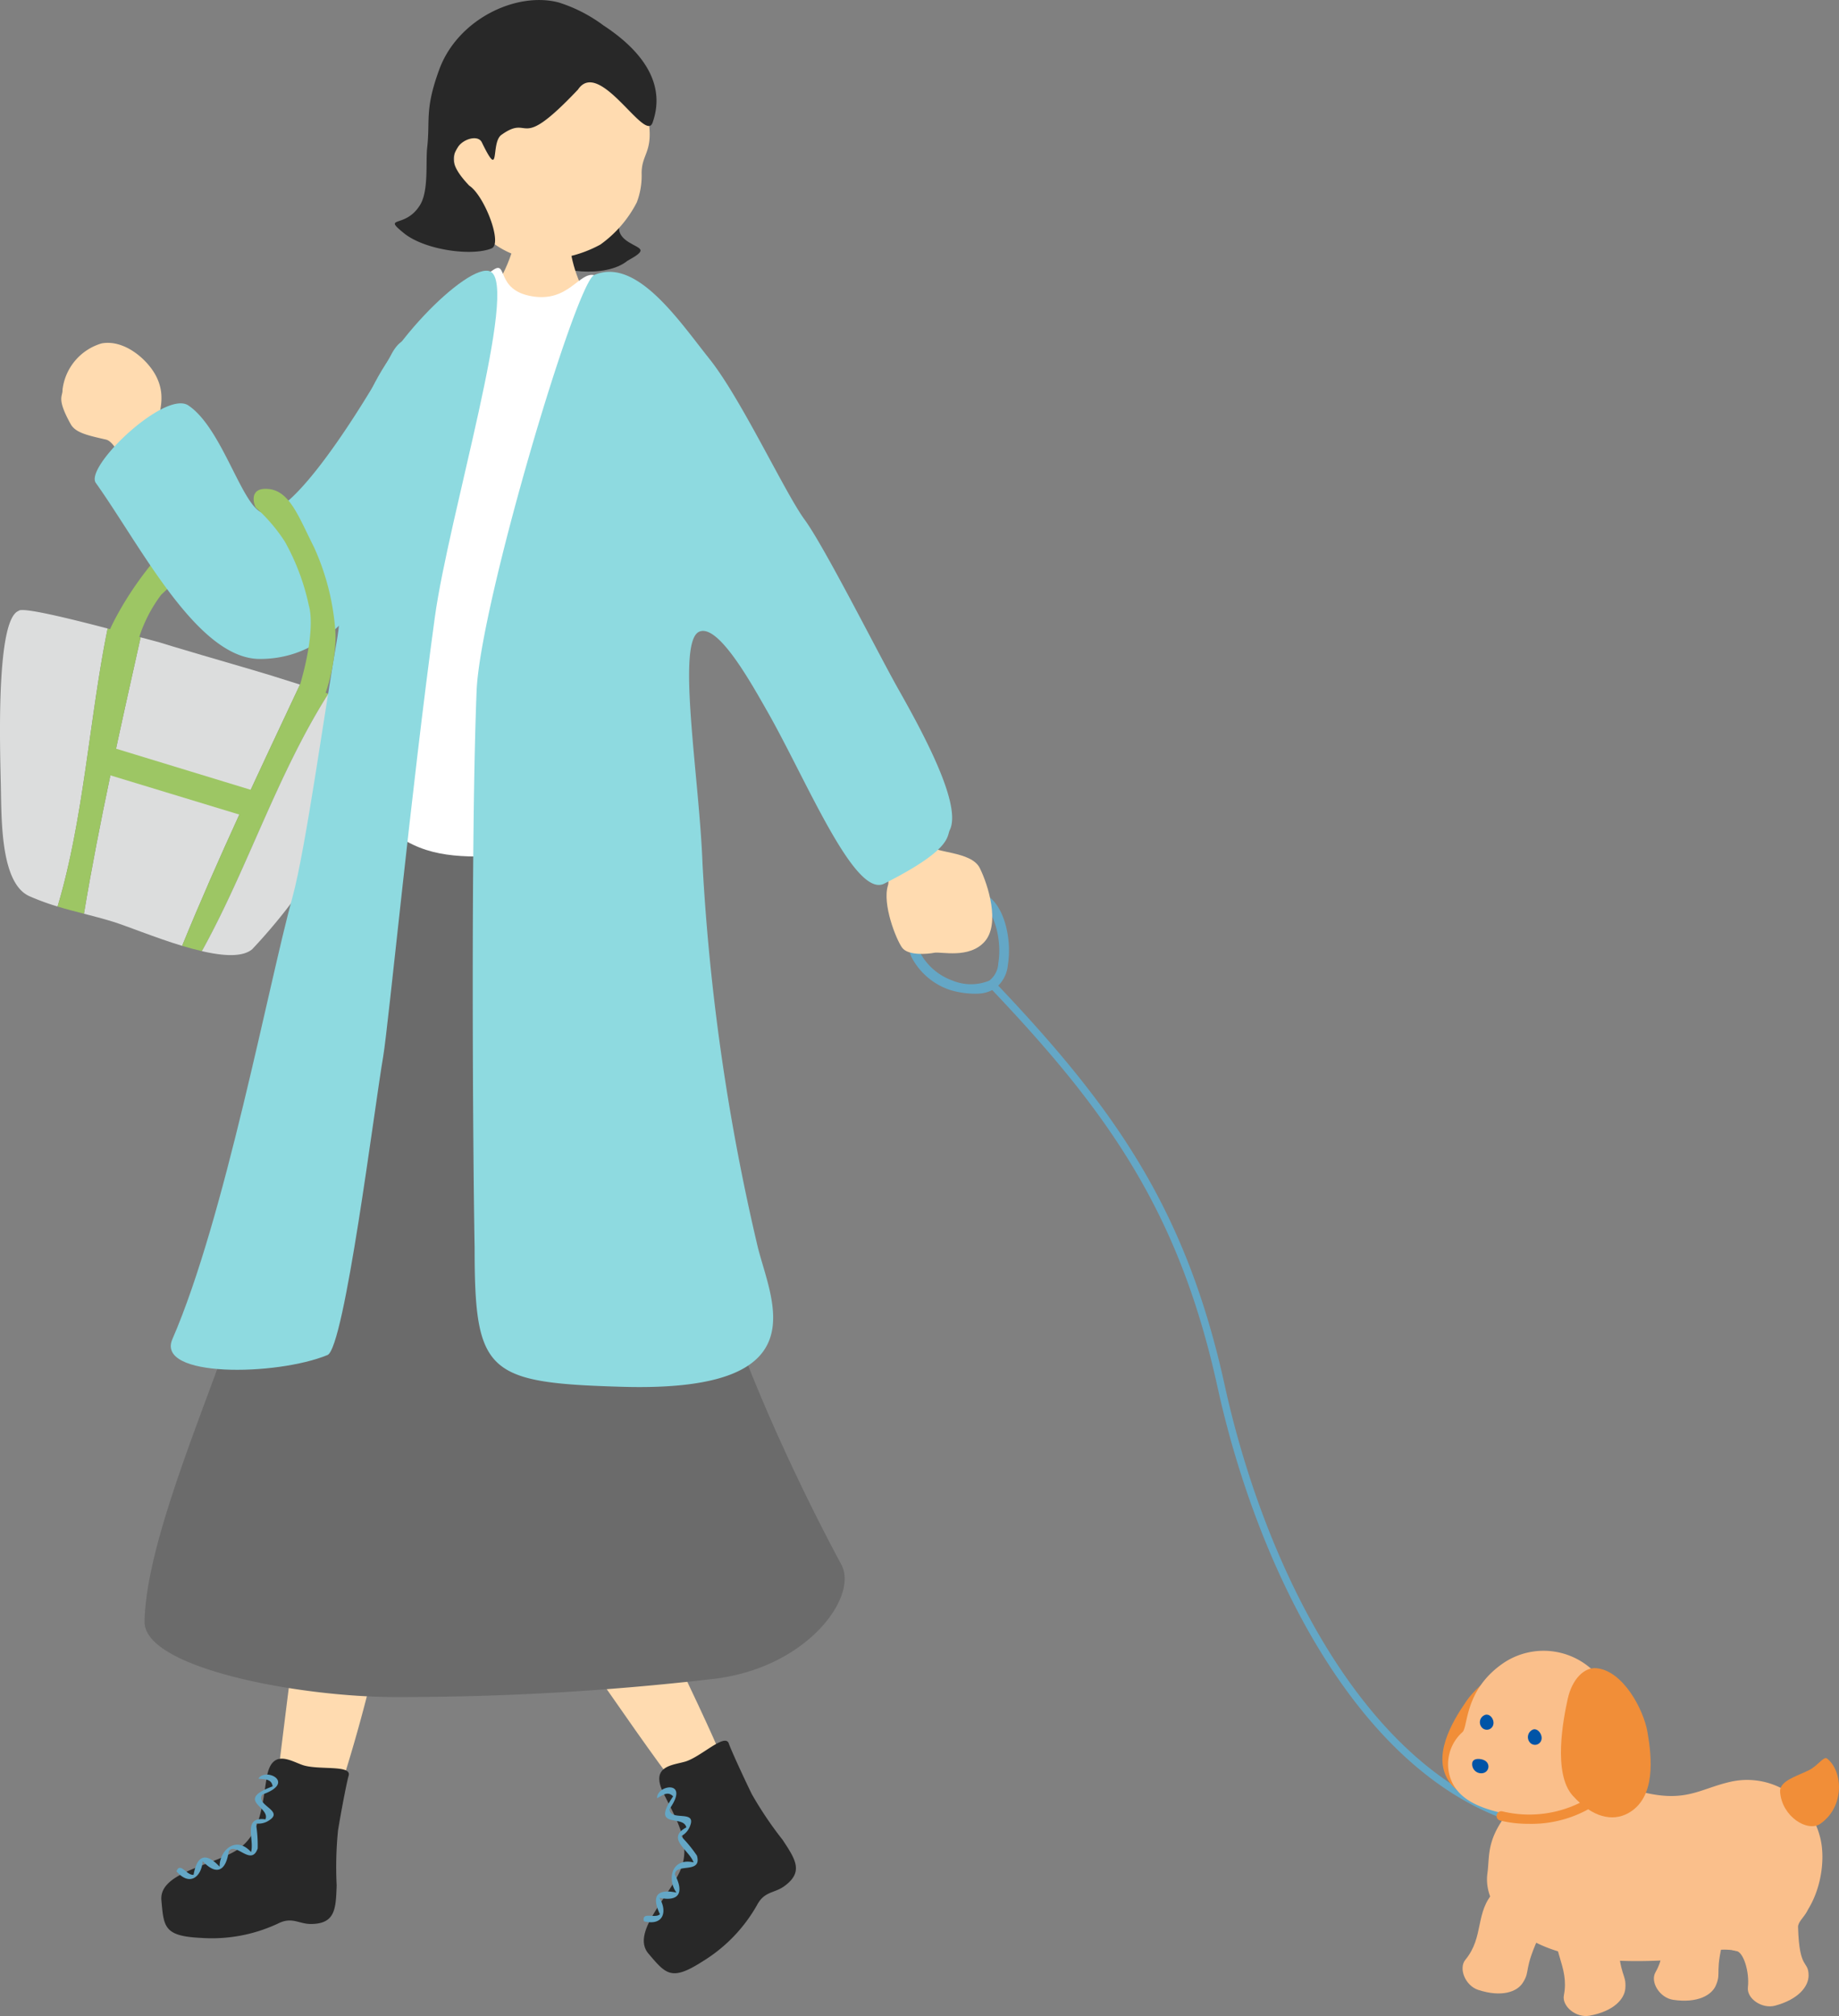 <svg id="グループ_70201" data-name="グループ 70201" xmlns="http://www.w3.org/2000/svg" xmlns:xlink="http://www.w3.org/1999/xlink" width="148.145" height="162.37" viewBox="0 0 148.145 162.37">
  <rect x="0" y="0" width="148.145" height="162.37" fill="#808080" stroke="none"/>
  <defs>
    <clipPath id="clip-path">
      <rect id="長方形_30990" data-name="長方形 30990" width="148.145" height="162.37" fill="none"/>
    </clipPath>
  </defs>
  <g id="グループ_70200" data-name="グループ 70200" clip-path="url(#clip-path)">
    <path id="パス_41680" data-name="パス 41680" d="M178.793,203.512a.312.312,0,0,1-.1-.017c-12.481-4.484-20.189-20.949-23.241-34.863-3.082-14.05-8.779-22.1-18.215-32.034a.3.3,0,0,1,.013-.419.3.3,0,0,1,.422.013c9.509,10.014,15.252,18.129,18.363,32.315,3.018,13.76,10.609,30.031,22.861,34.432a.3.3,0,0,1-.1.574" transform="translate(-57.375 -56.933)" fill="#64a7c6"/>
    <path id="パス_41681" data-name="パス 41681" d="M131.539,131.75a6.964,6.964,0,0,1-2.33-.294,5.44,5.44,0,0,1-3.079-2.593,1.978,1.978,0,0,1-.031-1.731c.964-1.954,4.848-3.857,5.837-3.424,1.579.692,2.284,3.568,1.929,5.717a2.66,2.66,0,0,1-1.069,1.932,2.691,2.691,0,0,1-1.258.392m-.075-7.334c-.842.069-3.865,1.444-4.663,3.063a1.208,1.208,0,0,0,.043,1.063,4.789,4.789,0,0,0,2.57,2.16,3.892,3.892,0,0,0,2.96,0,1.892,1.892,0,0,0,.72-1.4c.329-1.989-.4-4.4-1.469-4.873a.425.425,0,0,0-.16-.01" transform="translate(-52.673 -51.724)" fill="#64a7c6"/>
    <path id="パス_41682" data-name="パス 41682" d="M25.189,69.651c-1-1.437-2.673.5-4.951,2.574a27.591,27.591,0,0,0-4.331,5.594c-1.265,2.188-1.548,3.2-1.139,3.614s1.834,1.981,2.253-.074a11.57,11.57,0,0,1,2.071-4.531c1.521-1.438,4.733-4.279,5.107-4.5,1.485-.891,1.881-1.386.99-2.673" transform="translate(-6.105 -28.929)" fill="#9dc664"/>
    <path id="パス_41683" data-name="パス 41683" d="M81.013,31.594c-1.757,1.418-5.688.909-7.276-.195-3.388-2.356,3.913-4.016,4.738-5.539.6-1.115,1.474-.5,2.268,1.443.246.6-1.283,1.766.39,2.793.945.58,1.582.556-.12,1.5" transform="translate(-30.473 -10.586)" fill="#282828"/>
    <path id="パス_41684" data-name="パス 41684" d="M125.879,116.1c.2.652,3.289.45,3.98,1.835s1.648,4.492.409,5.915-3.532.807-4.064.913-2.118.254-2.6-.412-1.614-3.507-1.137-5.017c.391-1.238-2.57-2.587,1.322-4.424.97-.458,1.988.868,2.086,1.19" transform="translate(-50.934 -48.029)" fill="#ffdbb0"/>
    <path id="パス_41685" data-name="パス 41685" d="M29.027,92.049c-1.722-.549-3.214-1.01-3.907-1.206-1.091-.309-7.254-2.123-7.387-2.186-.18-.044-.751-.2-1.54-.413-1.611,7.209-3.33,14.836-4.567,22.261.739.19,1.493.384,2.288.627,1.153.352,3.4,1.287,5.62,1.96,2.93-7.158,6.141-13.9,9.493-21.042" transform="translate(-4.863 -36.914)" fill="#dcdddd"/>
    <path id="パス_41686" data-name="パス 41686" d="M34.714,94.786c-3.352,7.145-6.563,13.884-9.493,21.042.537.163,1.072.307,1.592.426C30.5,109.607,32.822,102.137,37,95.522c-.774-.252-1.551-.5-2.285-.736" transform="translate(-10.55 -39.651)" fill="#9dc664"/>
    <path id="パス_41687" data-name="パス 41687" d="M44.489,98.267c-.515-.279-3.418-1.263-6.345-2.216-4.177,6.615-6.5,14.085-10.186,20.733,1.729.4,3.274.5,4.054-.154a44.72,44.72,0,0,0,5.039-6.427c1.112-1.678,3.179-4.928,4.826-6.914,1.023-1.234,3.455-4.564,2.612-5.022" transform="translate(-11.695 -40.18)" fill="#dcdddd"/>
    <path id="パス_41688" data-name="パス 41688" d="M1.511,84.531C-.364,85.184.01,95.87.069,98.649c.057,2.708-.026,7.831,2.3,8.863a19.454,19.454,0,0,0,2.268.832C6.745,101.338,7.2,93.161,8.67,85.953c-3.145-.824-6.92-1.742-7.16-1.422" transform="translate(0 -35.334)" fill="#dcdddd"/>
    <path id="パス_41689" data-name="パス 41689" d="M13.583,102.952l13.211,4.032-.635,2.08-12.793-3.89Z" transform="translate(-5.591 -43.067)" fill="#9dc664"/>
    <path id="パス_41690" data-name="パス 41690" d="M12.006,87.023c-1.47,7.208-1.925,15.385-4.032,22.391.71.216,1.411.4,2.124.579,1.237-7.425,2.957-15.052,4.567-22.261-.736-.2-1.664-.449-2.658-.71" transform="translate(-3.336 -36.403)" fill="#9dc664"/>
    <path id="パス_41691" data-name="パス 41691" d="M41.6,226.072a132.726,132.726,0,0,0,4.383-15.206c.664-2.983,2.5-9.563,3.538-12.722,1.876-5.735,5.211-9.08-1.787-10.826-5.629-1.4-5.381,3.241-6.265,8.046-1.817,9.865-3.705,27.221-3.883,27.769A8.742,8.742,0,0,0,37,226.255c.045,1.087,4.423.208,4.605-.184" transform="translate(-15.464 -78.252)" fill="#ffdbb0"/>
    <path id="パス_41692" data-name="パス 41692" d="M64.173,194.359c-2.563,2.075-2.227,2.929,1.86,8.872,4.54,6.6,14.569,21.393,15.248,21.6,2.023.626,3.862-.706,3.035-2.943-1.109-3-9.225-19.294-11.084-23.936-1.032-2.577-1.459-9.75-9.059-3.6" transform="translate(-26.162 -80.288)" fill="#ffdbb0"/>
    <path id="パス_41693" data-name="パス 41693" d="M96.012,241.248c-.308-.893-2.256,1.1-3.549,1.463-1.041.294-2.794.355-1.719,2.533s2.32,4.153,1.311,6.325-3.923,4.952-2.516,6.6,1.837,2.238,4.348.629a12.542,12.542,0,0,0,4.4-4.551c.6-1.126,1.388-.924,2.2-1.519,1.573-1.148.884-2.161-.135-3.713a29.931,29.931,0,0,1-2.484-3.681c-.769-1.575-1.687-3.593-1.857-4.083" transform="translate(-37.298 -100.823)" fill="#282828"/>
    <path id="パス_41694" data-name="パス 41694" d="M90.219,248.357c.442-.225.846-.611,1.29-.158.01.01.034.086.026-.027-1.887,2.755.8,1.453,1.044,2.532-1.677.9.252,1.836.581,2.818-1.767-.4-2.155,1.364-1.38,2.429-2.08-.419-1.758.843-1.329,1.745-.385.384-1.5-.247-1.284.572,1.589.392,1.9-.808,1.242-1.892,1.6.332,2-.434,1.249-1.868.013-.974,2.215-.011,1.773-1.53a10.543,10.543,0,0,0-1.284-1.561,1.51,1.51,0,0,0,.742-.859c.5-1.308-1.654-.3-1.666-1.338,1.687-2.382-1.057-1.951-1-.863" transform="translate(-37.289 -103.527)" fill="#64a7c6"/>
    <path id="パス_41695" data-name="パス 41695" d="M37.434,244.873c.267-.907-2.474-.414-3.74-.866-1.019-.364-2.483-1.33-2.87,1.068s-.516,4.73-2.6,5.914-6.067,1.761-5.874,3.917.2,2.889,3.178,3.033a12.539,12.539,0,0,0,6.224-1.159c1.138-.572,1.667.052,2.675.04,1.947-.024,1.973-1.248,2.042-3.1a29.905,29.905,0,0,1,.109-4.439c.286-1.728.708-3.906.854-4.4" transform="translate(-9.348 -101.863)" fill="#282828"/>
    <path id="パス_41696" data-name="パス 41696" d="M31.045,246.035c.49.073,1.044-.008,1.142.619,0,.014-.022.09.037-.008-3.135,1.151-.19,1.648-.617,2.669-1.889-.238-.859,1.642-1.16,2.633-1.209-1.35-2.547-.138-2.532,1.18-1.452-1.547-1.922-.332-2.095.651-.536.09-1.078-1.07-1.378-.277,1.068,1.241,2.018.444,2.109-.822,1.112,1.2,1.879.8,2.1-.8.575-.786,1.812,1.275,2.332-.219a10.518,10.518,0,0,0-.143-2.017,1.512,1.512,0,0,0,1.1-.271c1.165-.776-1.175-1.2-.582-2.056,2.757-.963.269-2.2-.317-1.285" transform="translate(-10.225 -102.787)" fill="#64a7c6"/>
    <path id="パス_41697" data-name="パス 41697" d="M76.16,172.5c-4.565-8.489-13.2-26.706-11.933-35.958,1.138-8.268-1.682-20.021-3.924-21.783-7.118-5.593-13.694-3.043-22.664-3.364-1.525-.054-2.322,1.6-2.963,6.487-.813,6.2-4.165,18.691-5.686,28.75-1.041,6.887-8.809,22.184-8.97,30.432-.073,3.766,12.493,6.086,20.181,6.086a219.119,219.119,0,0,0,25.467-1.441c7.7-.819,11.871-6.644,10.491-9.21" transform="translate(-8.375 -46.47)" fill="#6b6b6b"/>
    <path id="パス_41698" data-name="パス 41698" d="M16.474,53.985c-.45-.487.667-1.934-.376-3.891-.708-1.328-2.563-2.919-4.366-2.578a4.43,4.43,0,0,0-3.146,3.751c.027.528-.5.658.656,2.741.386.7,1.341.909,2.843,1.251,1.232.28,1.762,4.6,5.215,2.234.86-.589-.606-3.266-.827-3.506" transform="translate(-3.552 -19.857)" fill="#ffdbb0"/>
    <path id="パス_41699" data-name="パス 41699" d="M72.337,29.02c-.186,0-3.816-.088-4.048-.112-.093.418-.1,1.993-.233,2.537-1.427,5.664-5.019,6.125-4.556,9.925.424,3.477,10.616,1.943,11.659-.975.923-2.583-2.344-3.879-2.778-9.106-.063-.753-.042-1.99-.042-2.269" transform="translate(-26.546 -12.093)" fill="#ffdbb0"/>
    <path id="パス_41700" data-name="パス 41700" d="M63.6,17.173a7.2,7.2,0,0,0,5.425,4.447,9.922,9.922,0,0,0,5.649-1.17,9.517,9.517,0,0,0,2.936-3.4A6.016,6.016,0,0,0,78,14.768c-.033-1.856,1.235-1.7.311-5.532-.28-1.165-2.195-6.574-7.449-7.4-4.618-.728-9.889,9.617-7.26,15.338" transform="translate(-26.311 -0.752)" fill="#ffdbb0"/>
    <path id="パス_41701" data-name="パス 41701" d="M69.423,7.234c1.722-2.628,5.425,4.321,6.02,2.651,1.284-3.6-1.561-6.273-3.964-7.845A12.129,12.129,0,0,0,67.887.2c-3.4-.9-8.132,1.333-9.624,5.394-1.188,3.234-.724,4.044-.974,6.3-.129,1.155.13,3.452-.565,4.6-1.185,1.96-3.094.831-1.315,2.282,1.682,1.371,5.505,1.881,7.071,1.227.91-.38-.589-4.259-1.8-5.05-1.691-1.771-1.321-2.431-.922-3.091s1.621-1.038,1.932-.4c1.547,3.189.677.048,1.578-.6,2.448-1.751,1.233,1.559,6.152-3.63" transform="translate(-22.876 0)" fill="#282828"/>
    <path id="パス_41702" data-name="パス 41702" d="M73.209,85.171c3.924.785,2.526-8.593,1.2-14.575-1.491-6.734,1.683-14.586,1.683-20.862,0-3.8-4.473-11.423-7.43-12.056-1.23-.258-2.075,2.224-5.04,1.7-2.87-.5-1.934-2.85-3.039-2.149-2.58,1.637-3,3.5-5.393,7.655-2.84,4.918-3.21,12.393-3.2,17.3,0,4.661-4.375,15.388-.962,19.06,5.38,5.786,10.571,1.6,22.184,3.924" transform="translate(-20.801 -15.521)" fill="#fff"/>
    <path id="パス_41703" data-name="パス 41703" d="M37.078,66.99c.48-2.723.383-10.873,2.082-18.1,1.137-4.833,8.46-12.135,10.222-11.351,2.378,1.057-3.335,19.68-4.457,27.849-1.9,13.852-3.75,32.991-4.164,35.4-.718,4.165-3.111,23.461-4.485,24.025-4.112,1.689-13.851,1.843-12.493-1.281,4.218-9.7,7.748-28.6,9.671-35.586,1.074-3.9,2.666-15.53,3.623-20.953" transform="translate(-9.895 -15.679)" fill="#8edae0"/>
    <path id="パス_41704" data-name="パス 41704" d="M75.251,37.9c3.409-1.482,6.862,3.719,9.271,6.731,2.563,3.2,6.087,10.79,7.688,12.974s5.969,10.855,7.528,13.614c2.082,3.684,5.143,9.36,4.164,11.372-.257.528.181,1.567-5.285,4.324-2.391,1.206-6.261-8.354-9.45-13.934-1.281-2.242-3.916-7-5.442-6.362-1.878.782,0,11.755.254,18.662a175.443,175.443,0,0,0,4.387,30.625c1,4.428,5.446,12.012-10.891,11.532-10.888-.32-11.856-1.1-11.853-11.212-.136-7.153-.32-32.995.161-44.847C66.065,64.4,73.77,38.547,75.251,37.9" transform="translate(-27.388 -15.747)" fill="#8edae0"/>
    <path id="パス_41705" data-name="パス 41705" d="M26.914,60.967c-1.762.166-3.374-6.757-6.257-8.679-1.877-1.251-8.38,4.941-7.448,6.247,3.6,5.045,8.169,14.175,13.214,14.175,6.971,0,9.5-7.528,10.06-8.3A48.423,48.423,0,0,0,41,54.77c.58-5.784-2.169-10.061-4-6.567-1.105,2.1-7.208,12.493-10.081,12.763" transform="translate(-5.488 -19.637)" fill="#8edae0"/>
    <path id="パス_41706" data-name="パス 41706" d="M36.293,67.69c1.742.15,2.437,2.192,3.709,4.713a19.6,19.6,0,0,1,1.726,7.014c.031,2.527-1,5.9-1.561,6.052s-2.4,1.351-1.729-.637c1.407-4.187,1.445-6.71,1.135-7.769a18.307,18.307,0,0,0-1.922-5.118A13.549,13.549,0,0,0,35.3,69.192c-.205-.384-.5-1.629.991-1.5" transform="translate(-14.697 -28.312)" fill="#9dc664"/>
    <path id="パス_41707" data-name="パス 41707" d="M207.573,230.353c-2.039-.718-4.844,1.449-5.875,2.943-1.191,1.726-2.864,4.546-1.316,6.613.849,1.134,2.447,1.518,4.652.562s3.264-5.324,3.608-6.916-.144-2.877-1.07-3.2" transform="translate(-83.562 -96.302)" fill="#f18e38"/>
    <path id="パス_41708" data-name="パス 41708" d="M229.779,258.831c-1.049.563-2.566,1.6-3.827,1.352-1.943-.389-4.57.741-6.138.8-4.31.175-8.7-.168-11.561-2.493-1.676-1.36-2.494-2.972-2.284-4.521.241-1.774-.264-3.207,3.2-6.632,1.475-1.459,5.471-.989,8.785-.059,3.919,1.1,4.991-.094,7.562-.688a6.048,6.048,0,0,1,7.219,4.331c.669,2.287-.137,6.394-2.956,7.906" transform="translate(-86.148 -103.078)" fill="#fabf8b"/>
    <path id="パス_41709" data-name="パス 41709" d="M212.1,240.691c-1.472,1.44-4.4,1.512-6.05,1.192-2.4-.467-4.995-1.1-5.454-3.575a3.478,3.478,0,0,1,1.077-3.163c.5-.321.114-3.254,3.139-5.454a5.793,5.793,0,0,1,8.158,1.329c2.063,2.658,1.192,7.654-.871,9.67" transform="translate(-83.891 -95.616)" fill="#fabf8b"/>
    <path id="パス_41710" data-name="パス 41710" d="M204.75,244.682a.536.536,0,0,0,.234-.946c-.256-.225-1.027-.326-1.1.122a.729.729,0,0,0,.869.824" transform="translate(-85.282 -101.88)" fill="#0054a7"/>
    <path id="パス_41711" data-name="パス 41711" d="M205.1,238.429a.534.534,0,0,0,.941-.258c.066-.335-.22-.824-.622-.756a.631.631,0,0,0-.319,1.014" transform="translate(-85.737 -99.313)" fill="#0054a7"/>
    <path id="パス_41712" data-name="パス 41712" d="M211.763,240.494a.534.534,0,0,0,.941-.258c.066-.336-.241-.86-.642-.792a.657.657,0,0,0-.3,1.05" transform="translate(-88.522 -100.162)" fill="#0054a7"/>
    <path id="パス_41713" data-name="パス 41713" d="M208.183,254.643c2.031.74,1.481,5.817.7,7.459-1.511,3.195-.807,3.058-1.481,4.107-.467.726-1.7,1.18-3.585.568-1.046-.34-1.609-1.735-1.034-2.431,1.531-1.852.74-3.838,2.355-5.528,1.124-1.178,2.119-4.512,3.042-4.175" transform="translate(-84.733 -106.512)" fill="#fabf8b"/>
    <path id="パス_41714" data-name="パス 41714" d="M216.242,257.161c2.139-.311,4.061,4.421,4.155,6.234.183,3.529.738,3.075.642,4.318-.067.86-.941,1.846-2.888,2.2-1.083.2-2.239-.765-2.062-1.65.471-2.356-1.168-3.73-.547-5.984.432-1.57-.272-4.977.7-5.118" transform="translate(-90.106 -107.57)" fill="#fabf8b"/>
    <path id="パス_41715" data-name="パス 41715" d="M232.852,255.061c2.127.385,2.445,5.483,1.957,7.232-.949,3.4-.278,3.15-.764,4.3-.337.795-1.479,1.451-3.437,1.167-1.09-.158-1.88-1.437-1.431-2.22,1.2-2.085.079-3.908,1.384-5.847.909-1.351,1.324-4.805,2.291-4.63" transform="translate(-95.816 -106.695)" fill="#fabf8b"/>
    <path id="パス_41716" data-name="パス 41716" d="M244.651,261.563c1.749,1.242-.115,1.994-.092,2.773.1,3.533.839,2.644.849,3.891.007.863-.78,1.92-2.69,2.438-1.063.289-2.3-.571-2.2-1.468.143-1.276-.363-2.859-.937-2.936-1.374-.183-1.323-1.959-1.1-3.025.527-2.521,4.423-2.91,6.165-1.673" transform="translate(-99.713 -109.132)" fill="#fabf8b"/>
    <path id="パス_41717" data-name="パス 41717" d="M246.526,246.152c.147,2,2.236,3.277,3.258,2.551,1.973-1.4,1.806-4.239.523-5.244-.269-.211-.747.592-1.45.936-1.051.515-2.4.875-2.331,1.757" transform="translate(-103.126 -101.829)" fill="#f18e38"/>
    <path id="パス_41719" data-name="パス 41719" d="M209.866,250.836a9.69,9.69,0,0,1-2.317-.265.38.38,0,0,1,.184-.738,9.26,9.26,0,0,0,7.261-1.273.381.381,0,1,1,.455.61,9.492,9.492,0,0,1-5.583,1.666" transform="translate(-86.702 -103.946)" fill="#f18e38"/>
    <path id="パス_41720" data-name="パス 41720" d="M219.034,230.974c2.153.2,3.8,3.339,4.11,5.128.361,2.065.7,5.326-1.566,6.558-1.245.675-2.857.358-4.462-1.431s-.744-6.2-.392-7.79,1.331-2.555,2.309-2.465" transform="translate(-90.431 -96.619)" fill="#f18e38"/>
  </g>
</svg>
